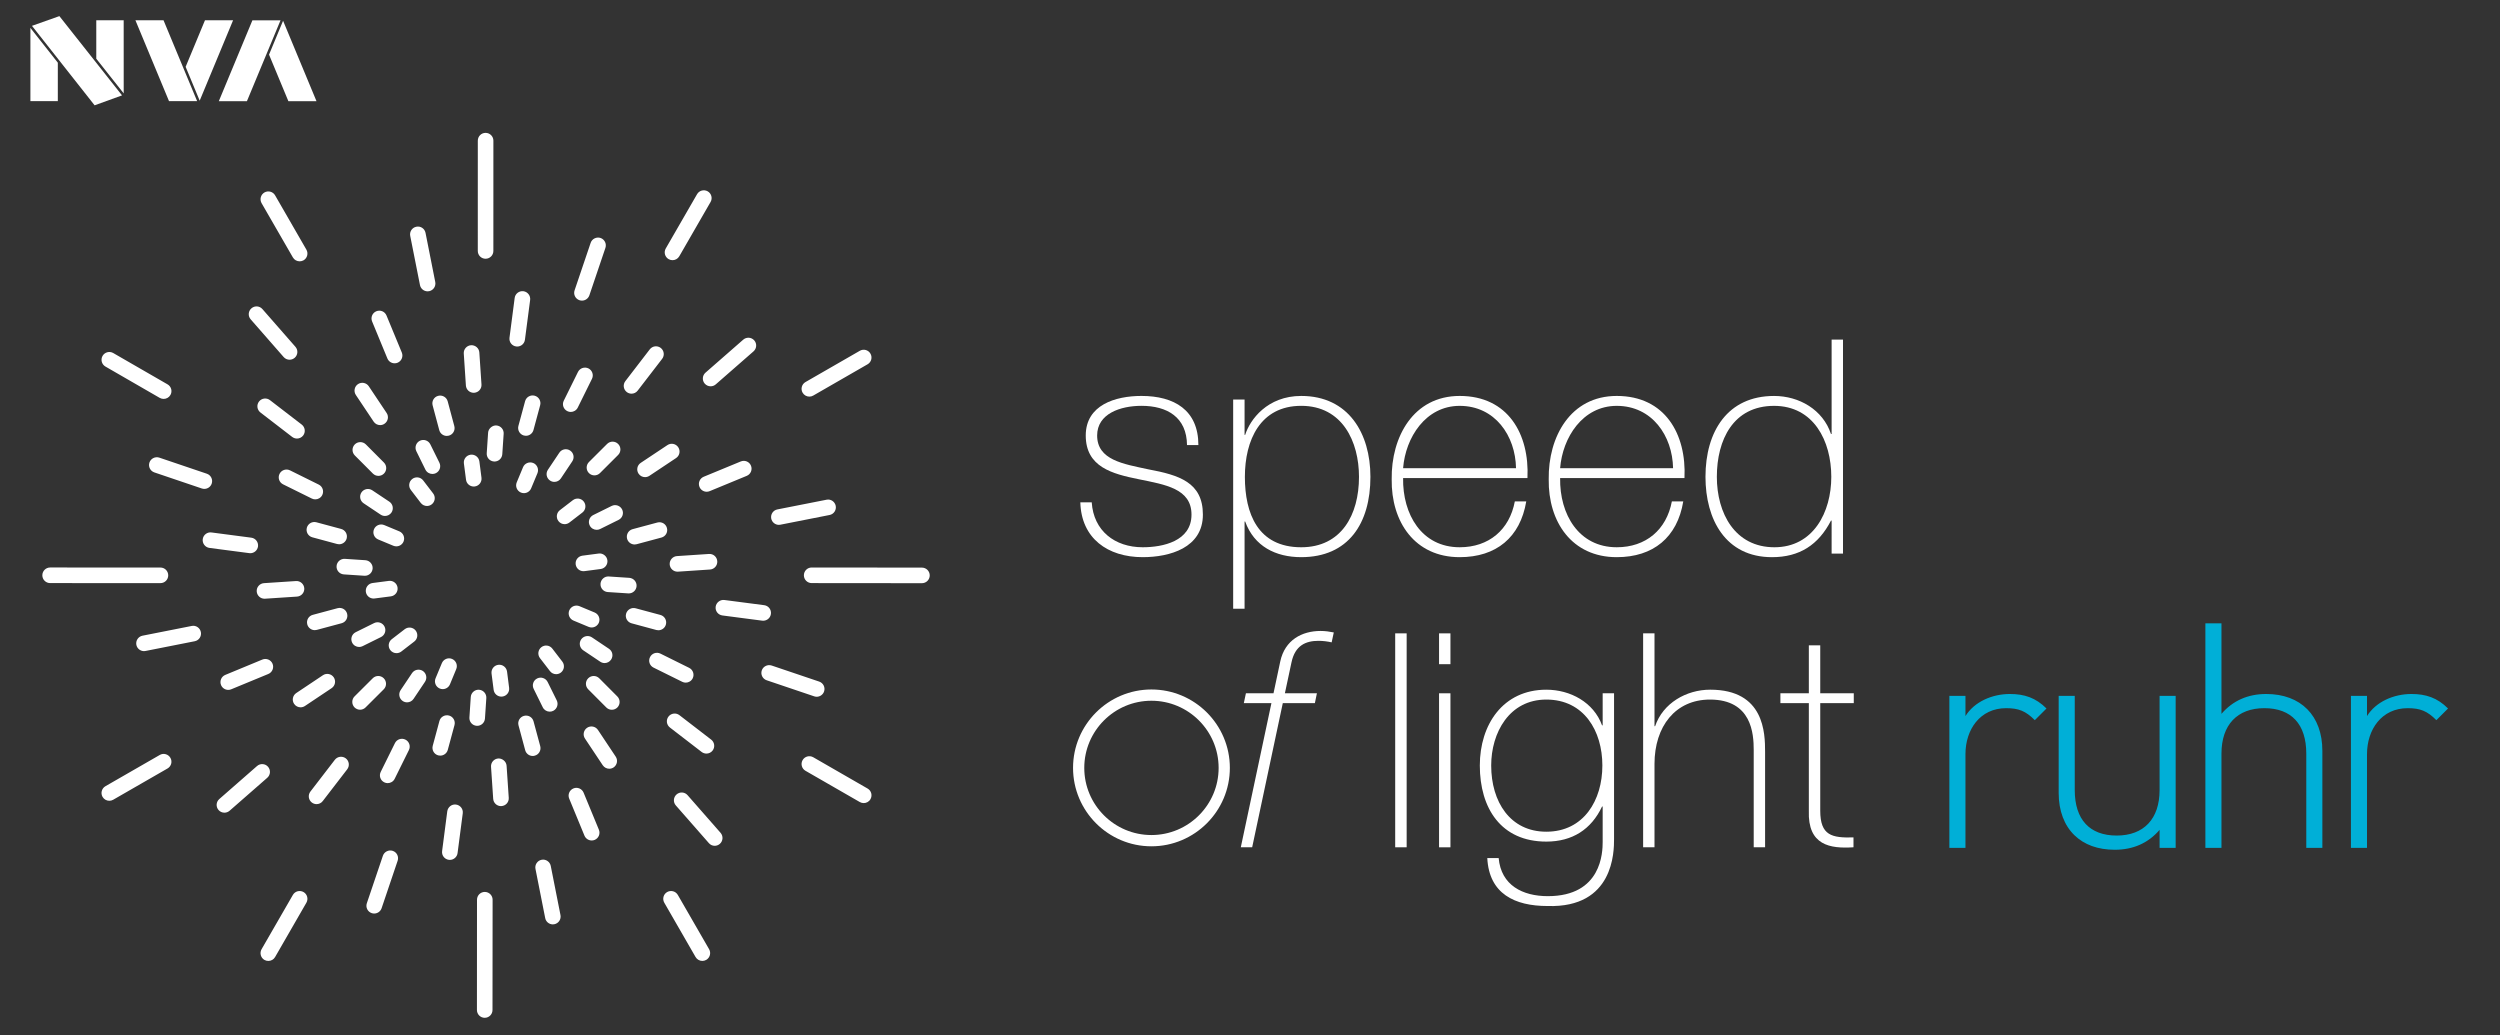 <?xml version="1.0" encoding="utf-8"?>
<!-- Generator: Adobe Illustrator 16.0.0, SVG Export Plug-In . SVG Version: 6.00 Build 0)  -->
<!DOCTYPE svg PUBLIC "-//W3C//DTD SVG 1.1//EN" "http://www.w3.org/Graphics/SVG/1.1/DTD/svg11.dtd">
<svg version="1.1" id="Ebene_1" xmlns="http://www.w3.org/2000/svg" xmlns:xlink="http://www.w3.org/1999/xlink" x="0px" y="0px"
	 width="612.345px" height="253.588px" viewBox="0 0 612.345 253.588" enable-background="new 0 0 612.345 253.588"
	 xml:space="preserve">
<rect x="0" y="0" width="612.345" height="253.588" fill="#333333" stroke="none"/>
<g>
	<path fill="#FFFFFF" d="M118.726,249.298L118.726,249.298c-1.053,0-1.908-0.855-1.908-1.91l0.017-27.011
		c0-1.06,0.858-1.911,1.911-1.911c1.055,0,1.912,0.858,1.912,1.911l-0.025,27.011C120.631,248.444,119.782,249.298,118.726,249.298
		 M65.724,235.371c-0.321,0-0.649-0.079-0.956-0.25c-0.91-0.527-1.22-1.694-0.701-2.617l7.672-13.306
		c0.525-0.917,1.688-1.223,2.61-0.701c0.913,0.523,1.222,1.693,0.698,2.609l-7.667,13.312
		C67.03,235.031,66.388,235.371,65.724,235.371 M172.029,235.367c-0.661,0-1.305-0.347-1.659-0.958l-7.661-13.302
		c-0.524-0.914-0.213-2.087,0.7-2.61c0.913-0.521,2.08-0.214,2.613,0.701l7.669,13.304c0.521,0.912,0.205,2.086-0.712,2.612
		C172.679,235.285,172.35,235.367,172.029,235.367 M135.404,226.417c-0.889,0-1.685-0.631-1.864-1.545l-2.382-12.042
		c-0.204-1.032,0.464-2.036,1.502-2.242c1.004-0.206,2.035,0.467,2.24,1.502l2.383,12.047c0.203,1.032-0.468,2.036-1.504,2.242
		C135.658,226.406,135.534,226.417,135.404,226.417 M91.652,223.759c-0.199,0-0.404-0.033-0.603-0.099
		c-1.004-0.337-1.538-1.419-1.198-2.42l3.934-11.634c0.336-0.991,1.429-1.53,2.421-1.197c0.999,0.337,1.532,1.421,1.191,2.42
		l-3.93,11.633C93.196,223.258,92.451,223.759,91.652,223.759 M110.182,210.622c-0.08,0-0.166-0.008-0.25-0.018
		c-1.047-0.137-1.781-1.097-1.643-2.138l1.264-9.751c0.145-1.043,1.111-1.796,2.142-1.647c1.051,0.14,1.788,1.095,1.651,2.14
		l-1.273,9.75C111.952,209.915,111.126,210.622,110.182,210.622 M175.062,207.17c-0.533,0-1.056-0.222-1.432-0.658l-8.092-9.228
		c-0.698-0.792-0.615-2.006,0.18-2.695c0.789-0.694,1.997-0.622,2.691,0.18l8.092,9.229c0.688,0.792,0.609,1.998-0.18,2.693
		C175.957,207.009,175.508,207.17,175.062,207.17 M144.928,205.866c-0.749,0-1.457-0.445-1.77-1.18l-3.741-9.078
		c-0.405-0.974,0.062-2.086,1.037-2.492c0.962-0.408,2.091,0.063,2.493,1.038l3.744,9.074c0.403,0.977-0.057,2.093-1.035,2.496
		C145.422,205.823,145.168,205.866,144.928,205.866 M54.97,199.058c-0.527,0-1.061-0.22-1.433-0.649
		c-0.702-0.794-0.615-2.001,0.18-2.694l9.242-8.086c0.788-0.691,1.997-0.62,2.692,0.181c0.695,0.794,0.612,1.999-0.181,2.693
		l-9.241,8.084C55.864,198.901,55.416,199.058,54.97,199.058 M122.704,197.449c-0.999,0-1.836-0.774-1.903-1.785l-0.529-7.853
		c-0.067-1.053,0.726-1.96,1.775-2.031c0.955-0.058,1.967,0.722,2.036,1.777l0.529,7.854c0.075,1.052-0.72,1.963-1.785,2.03
		C122.792,197.449,122.748,197.449,122.704,197.449 M77.546,196.964c-0.409,0-0.82-0.13-1.167-0.395
		c-0.838-0.643-0.994-1.844-0.353-2.678l5.993-7.792c0.646-0.831,1.843-0.981,2.676-0.35c0.838,0.642,0.991,1.842,0.354,2.679
		l-5.996,7.788C78.683,196.708,78.111,196.964,77.546,196.964 M211.565,196.708c-0.329,0-0.659-0.082-0.957-0.251l-13.324-7.668
		c-0.907-0.523-1.222-1.691-0.697-2.609c0.528-0.914,1.687-1.224,2.608-0.701l13.316,7.667c0.913,0.524,1.222,1.691,0.695,2.606
		C212.862,196.366,212.215,196.708,211.565,196.708 M26.776,196.142c-0.664,0-1.303-0.343-1.657-0.957
		c-0.525-0.913-0.208-2.079,0.705-2.61l13.311-7.657c0.905-0.526,2.071-0.212,2.605,0.706c0.528,0.911,0.21,2.079-0.707,2.607
		l-13.308,7.658C27.427,196.064,27.098,196.142,26.776,196.142 M94.961,191.821c-0.287,0-0.572-0.062-0.845-0.203
		c-0.951-0.464-1.329-1.61-0.863-2.554l3.481-7.043c0.471-0.952,1.62-1.329,2.556-0.866c0.95,0.468,1.334,1.612,0.869,2.556
		l-3.488,7.047C96.343,191.432,95.66,191.821,94.961,191.821 M149.229,188.293c-0.614,0-1.217-0.299-1.591-0.85l-4.354-6.54
		c-0.59-0.874-0.351-2.06,0.527-2.648c0.867-0.582,2.061-0.348,2.65,0.535l4.349,6.535c0.589,0.877,0.354,2.062-0.523,2.65
		C149.961,188.188,149.593,188.293,149.229,188.293 M130.474,185.165c-0.843,0-1.612-0.564-1.836-1.415l-1.634-6.077
		c-0.277-1.015,0.323-2.063,1.349-2.335c1.035-0.272,2.058,0.332,2.332,1.347l1.64,6.074c0.271,1.019-0.33,2.065-1.348,2.333
		C130.804,185.145,130.643,185.165,130.474,185.165 M107.83,185.083c-0.162,0-0.328-0.024-0.496-0.066
		c-1.019-0.276-1.614-1.326-1.341-2.342l1.639-6.074c0.271-1.013,1.321-1.609,2.345-1.34c1.018,0.275,1.62,1.322,1.345,2.34
		l-1.644,6.073C109.449,184.522,108.675,185.083,107.83,185.083 M173.039,184.582c-0.41,0-0.819-0.13-1.172-0.392l-7.782-5.995
		c-0.836-0.644-0.994-1.841-0.351-2.676c0.65-0.841,1.847-0.99,2.679-0.35l7.781,5.99c0.837,0.645,0.992,1.844,0.353,2.677
		C174.175,184.324,173.604,184.582,173.039,184.582 M116.883,177.783c-0.05,0-0.087,0-0.129-0.006
		c-1.053-0.067-1.849-0.978-1.78-2.028l0.335-5.025c0.062-1.052,1.012-1.867,2.03-1.778c1.048,0.071,1.842,0.98,1.78,2.034
		l-0.334,5.023C118.715,177.007,117.877,177.783,116.883,177.783 M134.656,174.311c-0.708,0-1.377-0.39-1.712-1.061l-2.229-4.519
		c-0.47-0.943-0.085-2.095,0.864-2.555c0.932-0.462,2.085-0.08,2.558,0.866l2.235,4.514c0.459,0.949,0.072,2.091-0.871,2.559
		C135.228,174.249,134.945,174.311,134.656,174.311 M149.863,173.85c-0.484,0-0.982-0.188-1.353-0.562l-4.439-4.457
		c-0.744-0.748-0.744-1.955,0.009-2.699c0.741-0.74,1.952-0.747,2.699,0.007l4.437,4.456c0.738,0.748,0.738,1.955-0.006,2.699
		C150.835,173.662,150.353,173.85,149.863,173.85 M88.195,173.838c-0.483,0-0.974-0.19-1.354-0.562c-0.738-0.748-0.738-1.959,0-2.7
		l4.456-4.44c0.744-0.748,1.956-0.748,2.699,0c0.745,0.745,0.745,1.958,0,2.699l-4.455,4.442
		C89.175,173.647,88.686,173.838,88.195,173.838 M73.625,173.25c-0.615,0-1.222-0.298-1.59-0.851
		c-0.589-0.878-0.345-2.062,0.528-2.645l6.542-4.373c0.867-0.58,2.059-0.352,2.648,0.531c0.583,0.874,0.349,2.059-0.528,2.646
		l-6.541,4.372C74.355,173.144,73.99,173.25,73.625,173.25 M99.706,172.032c-0.359,0-0.737-0.106-1.06-0.32
		c-0.876-0.59-1.111-1.779-0.529-2.654l2.805-4.188c0.583-0.871,1.769-1.103,2.65-0.525c0.875,0.59,1.111,1.774,0.528,2.648
		l-2.807,4.191C100.931,171.729,100.326,172.032,99.706,172.032 M200.041,170.662c-0.205,0-0.404-0.032-0.609-0.102l-11.641-3.934
		c-1-0.337-1.533-1.423-1.201-2.42c0.344-0.993,1.423-1.519,2.421-1.194l11.637,3.933c1.004,0.34,1.538,1.421,1.203,2.418
		C201.578,170.16,200.834,170.662,200.041,170.662 M122.811,170.63c-0.951,0-1.771-0.703-1.899-1.668l-0.515-3.99
		c-0.13-1.045,0.608-2.004,1.657-2.136c1.032-0.135,1.997,0.601,2.141,1.653l0.508,3.988c0.139,1.044-0.607,2.003-1.649,2.133
		C122.971,170.625,122.89,170.63,122.811,170.63 M55.914,168.98c-0.752,0-1.466-0.444-1.769-1.178
		c-0.403-0.978,0.06-2.093,1.036-2.494l9.08-3.757c0.98-0.407,2.096,0.065,2.499,1.034c0.398,0.978-0.062,2.092-1.037,2.496
		l-9.085,3.752C56.403,168.936,56.15,168.98,55.914,168.98 M108.446,168.794c-0.25,0-0.492-0.046-0.733-0.146
		c-0.968-0.403-1.436-1.524-1.032-2.496l1.547-3.722c0.403-0.978,1.527-1.439,2.489-1.034c0.979,0.403,1.438,1.524,1.034,2.495
		l-1.538,3.725C109.904,168.351,109.195,168.794,108.446,168.794 M167.964,167.205c-0.292,0-0.584-0.064-0.852-0.201l-7.042-3.485
		c-0.952-0.469-1.33-1.613-0.862-2.559c0.47-0.951,1.612-1.329,2.555-0.867l7.039,3.489c0.947,0.47,1.328,1.614,0.868,2.559
		C169.335,166.819,168.653,167.205,167.964,167.205 M136.216,165.133c-0.566,0-1.13-0.258-1.504-0.748l-2.457-3.192
		c-0.638-0.838-0.484-2.04,0.354-2.68c0.833-0.647,2.03-0.486,2.674,0.352l2.456,3.194c0.635,0.841,0.479,2.03-0.353,2.678
		C137.04,165,136.63,165.133,136.216,165.133 M148.097,162.41c-0.365,0-0.738-0.107-1.064-0.322l-4.179-2.806
		c-0.875-0.587-1.109-1.773-0.52-2.649c0.594-0.876,1.786-1.101,2.65-0.521l4.176,2.802c0.882,0.588,1.111,1.772,0.522,2.648
		C149.314,162.109,148.712,162.41,148.097,162.41 M97.119,159.985c-0.57,0-1.135-0.256-1.515-0.744
		c-0.639-0.835-0.484-2.032,0.354-2.677l3.185-2.455c0.837-0.639,2.034-0.493,2.68,0.351c0.639,0.834,0.485,2.032-0.354,2.678
		l-3.183,2.456C97.939,159.854,97.523,159.985,97.119,159.985 M35.274,159.486c-0.894,0-1.695-0.63-1.875-1.539
		c-0.197-1.033,0.468-2.04,1.51-2.243l12.051-2.384c1.019-0.219,2.036,0.463,2.241,1.5c0.205,1.033-0.466,2.04-1.502,2.243
		l-12.057,2.384C35.521,159.475,35.392,159.486,35.274,159.486 M87.966,158.47c-0.7,0-1.378-0.389-1.712-1.066
		c-0.464-0.944-0.082-2.087,0.868-2.555l4.511-2.234c0.933-0.463,2.085-0.089,2.557,0.863c0.467,0.944,0.08,2.089-0.863,2.557
		l-4.513,2.234C88.542,158.405,88.251,158.47,87.966,158.47 M161.269,154.375c-0.17,0-0.338-0.021-0.499-0.063l-6.068-1.64
		c-1.023-0.274-1.625-1.318-1.352-2.334c0.279-1.023,1.333-1.615,2.341-1.348l6.073,1.633c1.012,0.274,1.621,1.323,1.341,2.343
		C162.881,153.817,162.103,154.375,161.269,154.375 M77.104,154.349c-0.843,0-1.612-0.565-1.841-1.414
		c-0.275-1.02,0.328-2.069,1.347-2.336l6.075-1.631c1.025-0.269,2.068,0.327,2.333,1.343c0.279,1.02-0.322,2.071-1.348,2.342
		l-6.068,1.628C77.435,154.326,77.273,154.349,77.104,154.349 M144.915,153.693c-0.242,0-0.491-0.043-0.726-0.142l-3.717-1.549
		c-0.981-0.405-1.441-1.518-1.038-2.492c0.409-0.974,1.528-1.44,2.495-1.034l3.717,1.547c0.974,0.406,1.441,1.521,1.038,2.495
		C146.375,153.249,145.667,153.693,144.915,153.693 M186.939,152.038c-0.081,0-0.168-0.001-0.255-0.014l-9.74-1.274
		c-1.051-0.136-1.79-1.093-1.651-2.141c0.141-1.042,1.118-1.778,2.14-1.645l9.754,1.271c1.044,0.136,1.782,1.096,1.639,2.141
		C188.7,151.339,187.882,152.038,186.939,152.038 M64.781,146.649c-0.998,0-1.831-0.775-1.9-1.779
		c-0.074-1.053,0.728-1.965,1.777-2.035l7.843-0.515c1.042-0.072,1.954,0.724,2.028,1.776c0.071,1.053-0.723,1.961-1.781,2.033
		l-7.838,0.517C64.869,146.649,64.826,146.649,64.781,146.649 M91.497,146.606c-0.943,0-1.769-0.701-1.887-1.663
		c-0.135-1.046,0.596-2.003,1.646-2.141l3.989-0.52c1.012-0.144,2.005,0.597,2.134,1.647c0.136,1.042-0.596,2-1.646,2.142
		l-3.982,0.517C91.665,146.604,91.578,146.606,91.497,146.606 M154.013,145.35c-0.043,0-0.087,0-0.139-0.006l-5.014-0.328
		c-1.054-0.073-1.847-0.983-1.772-2.034c0.061-1.051,1.009-1.87,2.027-1.779l5.015,0.331c1.056,0.074,1.856,0.982,1.79,2.03
		C155.851,144.574,155.012,145.35,154.013,145.35 M225.812,142.847L225.812,142.847l-27.007-0.025c-1.053,0-1.903-0.859-1.903-1.908
		c0-1.056,0.849-1.911,1.903-1.911l27.007,0.026c1.062,0,1.914,0.858,1.914,1.909C227.725,141.992,226.874,142.847,225.812,142.847
		 M39.3,142.829L39.3,142.829l-27.021-0.008c-1.054,0-1.909-0.854-1.909-1.909S11.225,139,12.279,139l27.021,0.012
		c1.056,0,1.905,0.854,1.905,1.911C41.206,141.973,40.356,142.829,39.3,142.829 M89.368,141.029c-0.045,0-0.086,0-0.131-0.006
		l-5.019-0.332c-1.056-0.071-1.85-0.98-1.781-2.031c0.067-1.055,0.987-1.838,2.027-1.777l5.033,0.333
		c1.044,0.073,1.845,0.982,1.776,2.033C91.204,140.259,90.369,141.029,89.368,141.029 M165.939,140.025
		c-0.994,0-1.836-0.773-1.906-1.784c-0.065-1.051,0.733-1.962,1.775-2.032l7.849-0.522c1.057-0.077,1.96,0.721,2.03,1.779
		c0.075,1.051-0.725,1.959-1.772,2.031l-7.852,0.525C166.027,140.025,165.982,140.025,165.939,140.025 M142.892,139.905
		c-0.937,0-1.755-0.696-1.886-1.66c-0.138-1.047,0.595-2.002,1.651-2.139l3.988-0.525c0.97-0.145,2,0.6,2.128,1.651
		c0.136,1.043-0.597,2-1.643,2.14l-3.986,0.522C143.067,139.905,142.983,139.905,142.892,139.905 M61.307,135.501
		c-0.087,0-0.168-0.003-0.256-0.018l-9.748-1.276c-1.043-0.14-1.775-1.099-1.646-2.144c0.138-1.045,1.098-1.79,2.148-1.645
		l9.747,1.279c1.044,0.136,1.777,1.096,1.645,2.144C63.068,134.8,62.25,135.501,61.307,135.501 M97.083,133.822
		c-0.25,0-0.497-0.05-0.74-0.146l-3.711-1.542c-0.98-0.406-1.433-1.523-1.029-2.5c0.409-0.972,1.521-1.424,2.5-1.027l3.711,1.542
		c0.968,0.407,1.433,1.524,1.029,2.499C98.539,133.38,97.82,133.822,97.083,133.822 M155.44,133.367
		c-0.838,0-1.615-0.562-1.844-1.415c-0.266-1.016,0.33-2.066,1.346-2.337l6.082-1.633c1.038-0.27,2.066,0.333,2.334,1.347
		c0.279,1.018-0.324,2.067-1.341,2.337l-6.083,1.634C155.77,133.345,155.602,133.367,155.44,133.367 M83.063,133.312
		c-0.162,0-0.331-0.023-0.497-0.066l-6.062-1.64c-1.017-0.272-1.622-1.318-1.348-2.335c0.273-1.021,1.334-1.618,2.333-1.348
		l6.07,1.633c1.023,0.275,1.625,1.323,1.353,2.341C84.682,132.75,83.909,133.312,83.063,133.312 M146.156,129.774
		c-0.702,0-1.383-0.393-1.712-1.065c-0.474-0.946-0.08-2.091,0.868-2.558l4.511-2.23c0.932-0.463,2.085-0.08,2.558,0.866
		c0.471,0.948,0.08,2.09-0.869,2.553L147,129.574C146.729,129.708,146.441,129.774,146.156,129.774 M190.775,128.557
		c-0.887,0-1.687-0.63-1.872-1.539c-0.203-1.033,0.471-2.041,1.505-2.242l12.053-2.377c1.018-0.217,2.03,0.465,2.241,1.502
		c0.199,1.033-0.466,2.038-1.508,2.241l-12.044,2.377C191.03,128.544,190.892,128.557,190.775,128.557 M138.292,128.39
		c-0.568,0-1.133-0.261-1.506-0.746c-0.646-0.837-0.49-2.038,0.34-2.676l3.191-2.455c0.835-0.639,2.042-0.49,2.68,0.351
		c0.638,0.835,0.483,2.035-0.346,2.678l-3.192,2.454C139.116,128.259,138.703,128.39,138.292,128.39 M94.302,126.378
		c-0.365,0-0.738-0.103-1.062-0.319l-4.181-2.792c-0.876-0.586-1.11-1.773-0.528-2.651c0.59-0.878,1.78-1.109,2.651-0.527
		l4.183,2.79c0.88,0.589,1.109,1.775,0.526,2.65C95.524,126.081,94.916,126.378,94.302,126.378 M104.585,123.935
		c-0.569,0-1.136-0.258-1.521-0.749l-2.438-3.185c-0.646-0.834-0.485-2.035,0.347-2.678c0.833-0.644,2.029-0.493,2.68,0.352
		l2.438,3.182c0.649,0.839,0.484,2.04-0.348,2.678C105.399,123.804,104.989,123.935,104.585,123.935 M77.229,122.314
		c-0.291,0-0.575-0.065-0.849-0.198l-7.05-3.487c-0.949-0.472-1.328-1.617-0.863-2.561c0.471-0.949,1.62-1.328,2.556-0.865
		l7.049,3.49c0.951,0.471,1.329,1.616,0.863,2.56C78.601,121.924,77.925,122.314,77.229,122.314 M128.335,120.793
		c-0.255,0-0.496-0.049-0.738-0.146c-0.975-0.406-1.436-1.52-1.031-2.498l1.545-3.713c0.405-0.97,1.516-1.423,2.503-1.03
		c0.966,0.404,1.427,1.518,1.029,2.498l-1.547,3.713C129.786,120.35,129.078,120.793,128.335,120.793 M173.089,120.447
		c-0.744,0-1.459-0.445-1.756-1.182c-0.404-0.975,0.056-2.088,1.037-2.492l9.086-3.751c0.979-0.397,2.091,0.064,2.486,1.039
		c0.404,0.975-0.062,2.092-1.035,2.492l-9.085,3.749C173.586,120.402,173.337,120.447,173.089,120.447 M50.048,119.748
		c-0.196,0-0.408-0.034-0.611-0.099l-11.631-3.938c-1-0.342-1.539-1.424-1.203-2.42c0.341-1,1.432-1.529,2.425-1.198l11.635,3.938
		c0.993,0.337,1.534,1.421,1.194,2.42C51.588,119.249,50.849,119.748,50.048,119.748 M116.034,119.17
		c-0.943,0-1.762-0.701-1.886-1.662l-0.522-3.994c-0.135-1.049,0.603-2.005,1.651-2.141c1.03-0.134,1.998,0.598,2.141,1.644
		l0.515,3.996c0.133,1.05-0.601,2.004-1.649,2.142C116.203,119.168,116.121,119.17,116.034,119.17 M135.789,118.033
		c-0.369,0-0.733-0.102-1.063-0.324c-0.876-0.586-1.109-1.771-0.522-2.646l2.8-4.186c0.576-0.873,1.768-1.11,2.642-0.521
		c0.883,0.587,1.112,1.771,0.522,2.647l-2.793,4.186C137.01,117.736,136.407,118.033,135.789,118.033 M157.996,116.868
		c-0.62,0-1.222-0.296-1.588-0.849c-0.583-0.876-0.354-2.063,0.529-2.645l6.547-4.358c0.873-0.583,2.059-0.35,2.643,0.532
		c0.589,0.881,0.345,2.067-0.528,2.646l-6.541,4.357C158.729,116.767,158.364,116.868,157.996,116.868 M92.696,116.561
		c-0.491,0-0.976-0.186-1.353-0.561l-4.438-4.447c-0.744-0.75-0.744-1.958,0-2.703c0.745-0.745,1.956-0.745,2.706,0l4.432,4.449
		c0.744,0.751,0.744,1.959,0,2.701C93.668,116.375,93.185,116.561,92.696,116.561 M145.598,116.438c-0.49,0-0.974-0.187-1.347-0.56
		c-0.743-0.748-0.743-1.957,0-2.705l4.45-4.437c0.745-0.746,1.947-0.746,2.7,0c0.748,0.747,0.748,1.958,0,2.7l-4.447,4.442
		C146.579,116.25,146.087,116.438,145.598,116.438 M105.913,116.092c-0.702,0-1.378-0.391-1.713-1.061l-2.222-4.511
		c-0.471-0.948-0.08-2.094,0.864-2.562c0.95-0.46,2.09-0.072,2.557,0.868l2.227,4.509c0.466,0.952,0.081,2.096-0.868,2.562
		C106.49,116.031,106.197,116.092,105.913,116.092 M121.13,113.044c-0.05,0-0.094,0-0.132-0.004
		c-1.054-0.07-1.854-0.979-1.779-2.032l0.334-5.02c0.067-1.055,1.104-1.852,2.028-1.778c1.056,0.073,1.859,0.981,1.783,2.032
		l-0.337,5.021C122.96,112.272,122.119,113.044,121.13,113.044 M72.743,107.42c-0.404,0-0.818-0.133-1.166-0.392l-7.79-5.997
		c-0.83-0.644-0.993-1.84-0.346-2.678c0.646-0.833,1.843-0.986,2.674-0.35l7.795,5.994c0.83,0.646,0.986,1.841,0.346,2.678
		C73.879,107.162,73.314,107.42,72.743,107.42 M109.437,106.774c-0.844,0-1.613-0.561-1.843-1.412l-1.625-6.069
		c-0.279-1.017,0.329-2.067,1.347-2.336c1.022-0.271,2.065,0.326,2.34,1.345l1.625,6.069c0.271,1.016-0.33,2.068-1.349,2.336
		C109.766,106.753,109.598,106.774,109.437,106.774 M128.823,106.74c-0.169,0-0.334-0.021-0.501-0.065
		c-1.017-0.277-1.615-1.324-1.347-2.342l1.643-6.068c0.274-1.012,1.321-1.613,2.339-1.342c1.023,0.276,1.627,1.322,1.347,2.344
		l-1.637,6.064C130.439,106.18,129.662,106.74,128.823,106.74 M93.11,104.125c-0.615,0-1.217-0.299-1.588-0.85l-4.365-6.54
		c-0.583-0.879-0.346-2.065,0.529-2.654c0.873-0.58,2.061-0.348,2.649,0.534l4.365,6.541c0.589,0.874,0.345,2.063-0.534,2.646
		C93.849,104.021,93.475,104.125,93.11,104.125 M139.805,100.902c-0.291,0-0.58-0.062-0.849-0.2
		c-0.942-0.465-1.341-1.609-0.869-2.556l3.482-7.043c0.471-0.95,1.622-1.326,2.565-0.867c0.937,0.465,1.327,1.612,0.86,2.557
		l-3.481,7.047C141.181,100.509,140.498,100.902,139.805,100.902 M40.083,97.709c-0.324,0-0.653-0.08-0.958-0.252L25.824,89.78
		c-0.914-0.526-1.225-1.696-0.702-2.61c0.528-0.912,1.696-1.225,2.611-0.701l13.306,7.673c0.92,0.531,1.229,1.694,0.701,2.612
		C41.387,97.368,40.742,97.709,40.083,97.709 M198.24,97.148c-0.655,0-1.297-0.346-1.651-0.96c-0.525-0.912-0.21-2.081,0.702-2.606
		l13.317-7.664c0.901-0.521,2.074-0.216,2.6,0.704c0.528,0.916,0.21,2.083-0.701,2.605l-13.312,7.664
		C198.898,97.063,198.569,97.148,198.24,97.148 M154.683,96.427c-0.404,0-0.818-0.129-1.162-0.394
		c-0.835-0.645-0.993-1.843-0.352-2.677l5.988-7.789c0.645-0.838,1.842-0.986,2.68-0.351c0.833,0.646,0.993,1.842,0.348,2.677
		l-5.99,7.783C155.826,96.17,155.253,96.427,154.683,96.427 M116.022,96.209c-1,0-1.837-0.774-1.907-1.779l-0.52-7.843
		c-0.069-1.047,0.73-1.959,1.787-2.031c1.038-0.055,1.961,0.729,2.025,1.781l0.525,7.838c0.075,1.053-0.731,1.961-1.786,2.031
		C116.102,96.209,116.064,96.209,116.022,96.209 M174.062,94.621c-0.533,0-1.059-0.222-1.438-0.651
		c-0.694-0.794-0.614-1.998,0.18-2.693l9.245-8.083c0.789-0.691,1.997-0.618,2.694,0.177c0.702,0.795,0.609,1.998-0.179,2.693
		l-9.249,8.086C174.955,94.467,174.51,94.621,174.062,94.621 M96.653,88.987c-0.744,0-1.458-0.441-1.762-1.173l-3.748-9.079
		c-0.403-0.974,0.055-2.09,1.028-2.494c0.987-0.406,2.098,0.062,2.497,1.034l3.754,9.079c0.397,0.974-0.063,2.091-1.043,2.494
		C97.151,88.947,96.896,88.987,96.653,88.987 M70.926,88.111c-0.528,0-1.062-0.22-1.44-0.652L61.4,78.216
		c-0.696-0.793-0.615-1.998,0.18-2.689c0.787-0.698,1.998-0.625,2.693,0.178l8.086,9.239c0.7,0.794,0.619,2.001-0.174,2.693
		C71.818,87.954,71.372,88.111,70.926,88.111 M126.688,84.881c-0.086,0-0.174-0.003-0.247-0.016
		c-1.055-0.136-1.786-1.095-1.649-2.142l1.269-9.739c0.133-1.048,1.106-1.789,2.144-1.652c1.042,0.14,1.78,1.099,1.646,2.145
		l-1.276,9.74C128.453,84.18,127.626,84.881,126.688,84.881 M142.544,73.635c-0.2,0-0.41-0.036-0.614-0.101
		c-0.998-0.341-1.533-1.422-1.192-2.42l3.935-11.629c0.336-0.998,1.434-1.527,2.42-1.201c0.999,0.347,1.532,1.428,1.197,2.428
		l-3.931,11.626C144.084,73.134,143.338,73.635,142.544,73.635 M104.735,71.359c-0.893,0-1.689-0.63-1.869-1.538l-2.388-12.044
		c-0.206-1.038,0.464-2.045,1.501-2.243c1.049-0.222,2.037,0.463,2.248,1.497l2.384,12.046c0.202,1.035-0.473,2.037-1.497,2.243
		C104.979,71.35,104.859,71.359,104.735,71.359 M73.396,64.009c-0.665,0-1.303-0.338-1.657-0.953l-7.672-13.302
		c-0.519-0.916-0.209-2.081,0.701-2.611c0.912-0.526,2.088-0.211,2.612,0.701l7.667,13.302c0.524,0.918,0.215,2.085-0.698,2.617
		C74.045,63.931,73.719,64.009,73.396,64.009 M164.73,63.729c-0.329,0-0.658-0.081-0.957-0.255c-0.917-0.526-1.229-1.692-0.706-2.61
		l7.669-13.297c0.529-0.913,1.688-1.222,2.611-0.701c0.912,0.529,1.231,1.697,0.697,2.612l-7.664,13.298
		C166.027,63.388,165.388,63.729,164.73,63.729 M118.932,63.376L118.932,63.376c-1.054,0-1.903-0.85-1.903-1.909l0.005-27.012
		c0-1.058,0.849-1.912,1.904-1.912s1.913,0.854,1.913,1.912l-0.006,27.012C120.844,62.526,119.987,63.376,118.932,63.376"/>
	<g>
		<path fill="#FFFFFF" d="M267.405,123.038c0.448,6.976,5.652,11.006,12.485,11.006c4.914,0,11.952-1.468,11.952-7.994
			c0-6.389-6.46-7.341-12.906-8.666c-6.535-1.319-12.996-3.004-12.996-10.715c0-7.485,7.267-9.69,13.646-9.69
			c8.005,0,13.944,3.453,13.944,12.038h-2.786c-0.073-6.82-4.847-9.615-11.158-9.615c-5.125,0-10.854,1.911-10.854,7.267
			c0,6.023,6.446,6.972,12.541,8.288c7.491,1.404,13.361,3.163,13.361,11.093c0,8.143-8.142,10.42-14.745,10.42
			c-8.588,0-15.054-4.627-15.273-13.433h2.789V123.038z"/>
		<path fill="#FFFFFF" d="M332.869,116.799c0-8.586-4.036-17.395-14.154-17.395c-10.055,0-13.796,8.439-13.796,17.395
			s3.152,17.246,13.796,17.246C328.542,134.045,332.869,126.126,332.869,116.799 M304.843,106.523h0.144
			c1.178-3.744,5.429-9.542,13.729-9.542c11.591,0,16.952,9.177,16.952,19.817c0,11.452-5.43,19.672-16.952,19.672
			c-6.246,0-11.532-2.647-13.729-8.734h-0.144v21.359h-2.793V97.862h2.793V106.523z"/>
		<path fill="#FFFFFF" d="M371.331,114.674c-0.136-7.928-5.131-15.264-13.796-15.264c-8.358,0-13.273,7.772-13.861,15.264H371.331z
			 M343.673,117.098c-0.144,8.874,4.542,16.947,13.861,16.947c7.124,0,12.188-4.254,13.505-11.226h2.799
			c-1.472,8.805-7.349,13.653-16.304,13.653c-11.008,0-16.802-8.662-16.655-19.083c-0.146-10.345,5.287-20.408,16.655-20.408
			c11.823,0,17.109,9.327,16.598,20.116H343.673z"/>
		<path fill="#FFFFFF" d="M409.8,114.674c-0.149-7.928-5.141-15.264-13.796-15.264c-8.367,0-13.279,7.772-13.87,15.264H409.8z
			 M382.134,117.098c-0.143,8.874,4.551,16.947,13.869,16.947c7.116,0,12.182-4.254,13.499-11.226h2.792
			c-1.453,8.805-7.343,13.653-16.292,13.653c-11.009,0-16.81-8.662-16.662-19.083c-0.147-10.345,5.282-20.408,16.662-20.408
			c11.815,0,17.104,9.327,16.591,20.116H382.134z"/>
		<path fill="#FFFFFF" d="M448.553,116.799c0-8.806-4.325-17.389-14.017-17.389c-9.98,0-14.015,8.293-14.015,17.389
			c0,8.883,4.406,17.246,14.096,17.246C444.156,134.045,448.553,125.458,448.553,116.799 M448.635,127.514h-0.154
			c-3.077,5.951-7.702,8.958-14.453,8.958c-11.384,0-16.291-9.252-16.291-19.673c0-11.155,5.43-19.816,16.799-19.816
			c6.167,0,11.969,3.378,13.944,9.326h0.154V83.183h2.787v52.41h-2.787L448.635,127.514L448.635,127.514z"/>
		<path fill="#FFFFFF" d="M304.658,172.231l0.516-2.422h6.757l1.651-7.781c1.123-5.282,5.329-7.484,9.886-7.484
			c1.098,0,2.174,0.146,3.227,0.364l-0.52,2.427c-1.052-0.231-2.118-0.371-3.222-0.371c-3.089,0-5.743,1.097-6.62,5.287
			l-1.614,7.558h7.842l-0.498,2.422h-7.858l-7.5,35.303h-2.785l7.498-35.303H304.658z"/>
		<rect x="341.736" y="155.133" fill="#FFFFFF" width="2.806" height="52.401"/>
		<path fill="#FFFFFF" d="M352.479,162.685h2.79v-7.551h-2.79V162.685z M352.479,207.539h2.79v-37.725h-2.79V207.539z"/>
		<path fill="#FFFFFF" d="M365.25,187.495c0,8.881,4.627,16.221,13.5,16.221c9.175,0,13.73-7.706,13.73-16.221
			c0-8.436-4.484-16.145-13.73-16.145C369.655,171.351,365.25,179.495,365.25,187.495 M395.341,169.81v35.74
			c0,2.944,0,16.882-16.291,16.368c-8.072,0-14.316-3.012-14.757-11.737h2.787c0.594,6.676,5.888,9.323,12.045,9.323
			c13.219,0,13.429-10.797,13.429-13.287v-8.661h-0.151c-2.636,5.582-7.259,8.584-13.651,8.584
			c-11.077,0-16.288-8.146-16.288-18.643c0-9.981,5.647-18.565,16.288-18.565c5.872,0,11.602,3.078,13.651,8.733h0.151v-7.854h2.787
			V169.81z"/>
		<path fill="#FFFFFF" d="M405.25,155.126v22.755h0.149c1.905-5.65,7.633-8.952,13.503-8.952c13.285,0,13.435,10.64,13.435,15.268
			v23.337h-2.787v-23.853c0-3.892-0.446-12.332-10.715-12.332c-8.438,0-13.586,6.531-13.586,15.784v20.4h-2.785v-52.408
			L405.25,155.126L405.25,155.126z"/>
		<path fill="#FFFFFF" d="M454.06,172.231h-8.213v26.348c0,6.089,2.859,6.679,8.143,6.536v2.417
			c-5.713,0.369-11.232-0.441-10.936-8.954V172.23h-6.966v-2.42h6.966v-11.748h2.793v11.748h8.213V172.231L454.06,172.231z"/>
		<path fill="#FFFFFF" d="M282.024,171.638c-9.066,0-16.444,7.375-16.444,16.444c0,9.074,7.378,16.451,16.444,16.451
			c9.08,0,16.464-7.375,16.464-16.451C298.488,179.014,291.104,171.638,282.024,171.638 M282.024,207.292
			c-10.58,0-19.194-8.617-19.194-19.21c0-10.592,8.614-19.202,19.194-19.202c10.595,0,19.214,8.61,19.214,19.202
			C301.238,198.676,292.619,207.292,282.024,207.292"/>
	</g>
	<path fill="#00AFD7" d="M599.617,173.535c-2.625-2.623-5.407-3.55-8.959-3.55c-4.398,0-8.725,1.93-10.889,5.406v-4.945h-3.936
		v37.227h3.936v-22.938c0-6.025,3.554-11.276,9.964-11.276c3.089,0,4.787,0.696,7.027,2.935L599.617,173.535z M568.834,207.673
		v-23.787c0-8.573-5.252-13.901-13.747-13.901c-4.479,0-8.187,1.624-10.966,4.865v-22.165h-3.938v54.987h3.938v-23.091
		c0-7.028,3.859-11.124,10.506-11.124c6.64,0,10.269,3.94,10.269,11.124v23.091L568.834,207.673L568.834,207.673z M532.901,207.673
		v-37.227h-3.937v23.092c0,7.029-3.861,11.122-10.506,11.122c-6.64,0-10.271-3.938-10.271-11.122v-23.092h-3.938v23.788
		c0,4.402,1.391,7.954,3.86,10.35c2.396,2.316,5.718,3.554,9.889,3.554c4.477,0,8.182-1.624,10.966-4.869v4.405H532.901
		L532.901,207.673z M501.263,173.535c-2.626-2.623-5.408-3.55-8.96-3.55c-4.403,0-8.728,1.93-10.887,5.406v-4.945h-3.941v37.227
		h3.941v-22.938c0-6.025,3.551-11.276,9.961-11.276c3.089,0,4.787,0.696,7.029,2.935L501.263,173.535z"/>
</g>
<g>
	<path fill="#FFFFFF" d="M48.907,24.651l-3.431-8.261l-0.001-0.035c2.226-5.361,4.697-11.313,4.728-11.386c0.145,0,6.569,0,6.887,0
		c-0.12,0.288-7.446,17.922-8.172,19.673L48.907,24.651z"/>
	<path fill="#FFFFFF" d="M23.585,14.384l6.708,8.488l0.008-0.004C30.3,20.32,30.296,5.162,30.294,4.959c-0.212,0-6.501,0-6.712,0
		c0,0.103,0,4.623,0,9.411L23.585,14.384z"/>
	<path fill="#FFFFFF" d="M14.276,4.042c0,0-6.164,2.188-6.445,2.287c0.191,0.243,15.243,19.341,15.342,19.467
		c0.149-0.053,6.552-2.372,6.718-2.433c-0.19-0.239-15.247-19.293-15.346-19.416C14.453,3.979,14.276,4.042,14.276,4.042z"/>
	<path fill="#FFFFFF" d="M33.166,4.958c0.126,0.301,8.173,19.675,8.229,19.81c0.142,0,6.569,0,6.887,0
		c-0.127-0.305-8.171-19.675-8.231-19.81C39.91,4.958,33.482,4.958,33.166,4.958z"/>
	<path fill="#FFFFFF" d="M69.334,5.098l-3.427,8.259l-0.005,0.036c2.227,5.359,4.7,11.312,4.73,11.387c0.142,0,6.57,0,6.886,0
		c-0.12-0.289-7.445-17.923-8.171-19.672L69.334,5.098z"/>
	<path fill="#FFFFFF" d="M53.594,24.79c0.125-0.302,8.173-19.678,8.229-19.812c0.146,0,6.572,0,6.886,0
		c-0.125,0.304-8.173,19.676-8.229,19.812C60.337,24.79,53.911,24.79,53.594,24.79z"/>
	<path fill="#FFFFFF" d="M14.156,15.349L7.448,6.837v0.009c0,2.56,0,17.728,0,17.929c0.214,0,6.5,0,6.715,0c0-0.103,0-4.621,0-9.407
		"/>
</g>
</svg>
